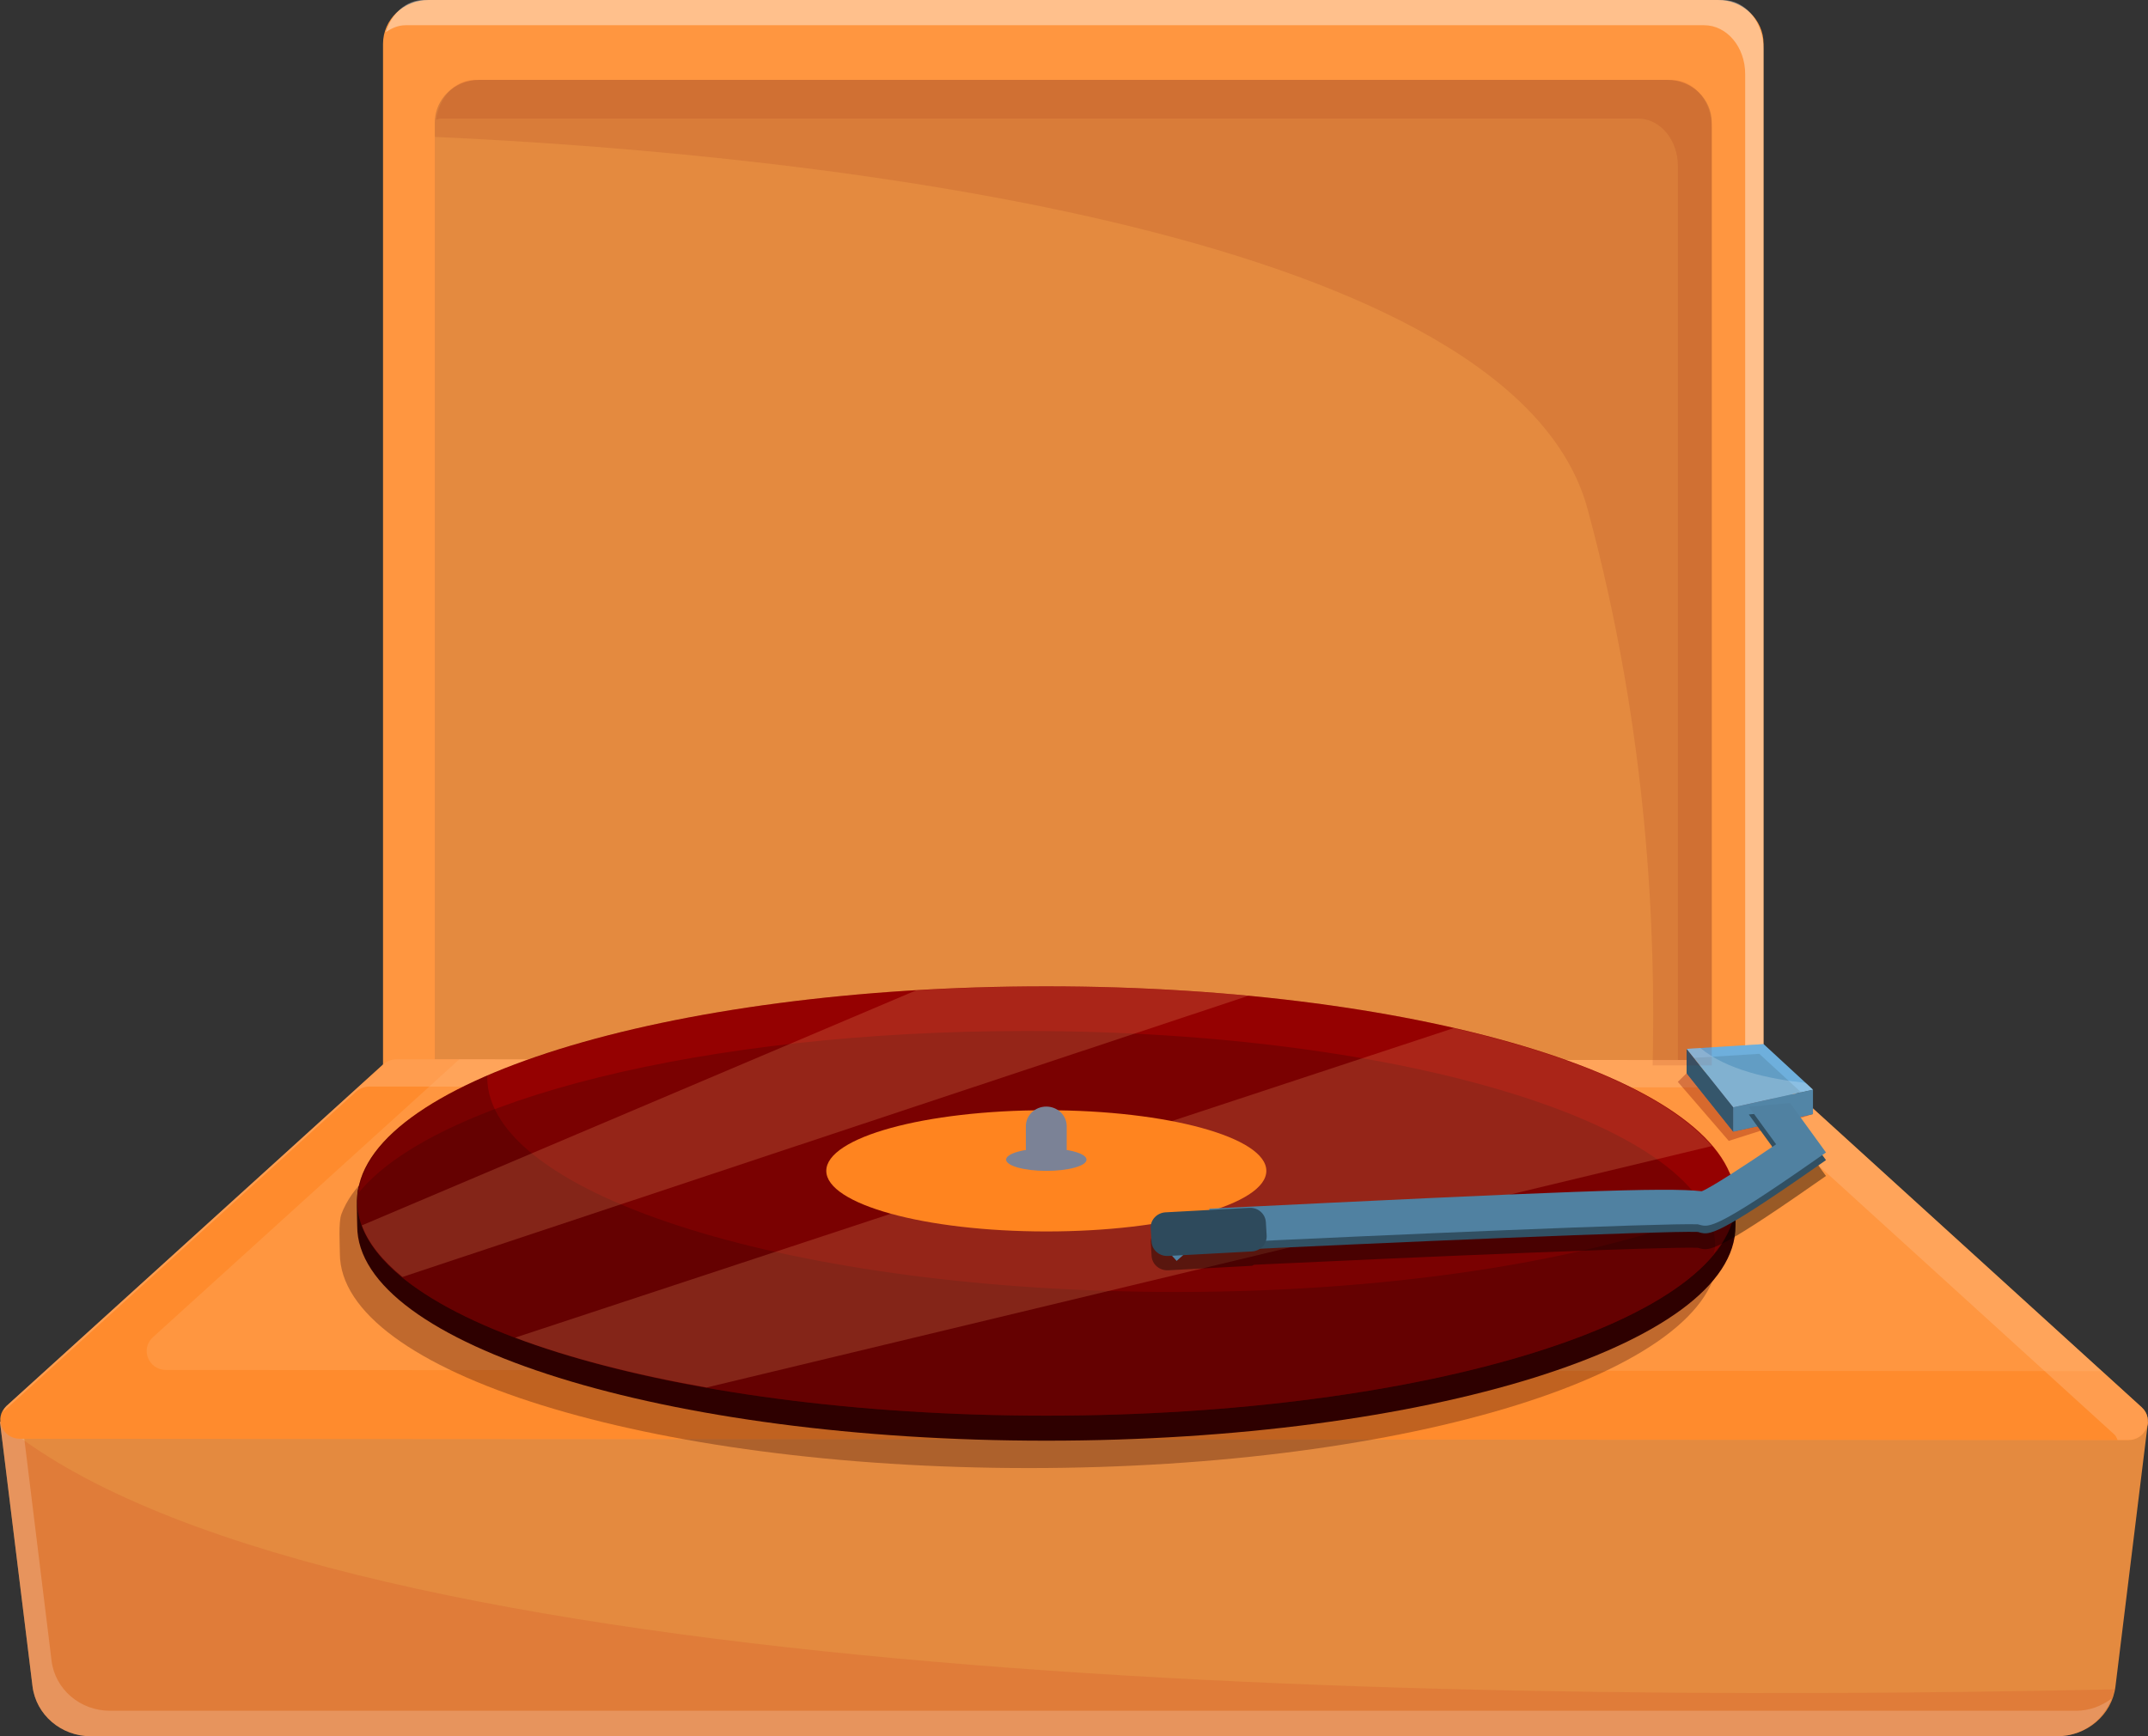 <?xml version="1.0" encoding="UTF-8"?> <svg xmlns="http://www.w3.org/2000/svg" width="94" height="76" viewBox="0 0 94 76" fill="none"><rect x="0" y="0" width="94" height="76" fill="#333333" stroke="none"/><path d="M90.024 76H3.976C2.672 76 1.577 75.06 1.423 73.814L0 62.241H94L92.577 73.814C92.426 75.063 91.328 76 90.024 76Z" fill="#E48A3F"></path><path opacity="0.3" d="M90.859 74.884H4.81C3.507 74.884 2.411 73.944 2.257 72.698L0.973 62.241H0L1.423 73.814C1.577 75.06 2.672 76 3.976 76H90.025C91.126 76 92.042 75.315 92.404 74.354C91.97 74.675 91.444 74.884 90.859 74.884Z" fill="#FFDFC4"></path><path d="M75.184 0H18.755C17.653 0 16.762 0.858 16.762 1.919V46.634H77.176V1.919C77.176 0.858 76.282 0 75.184 0Z" fill="#FF9640"></path><path opacity="0.4" d="M75.381 0H18.552C17.778 0 17.136 0.588 16.884 1.407C17.145 1.231 17.428 1.104 17.749 1.104H74.578C75.57 1.104 76.372 2.059 76.372 3.238V46.637H77.175V2.137C77.175 0.955 76.372 0 75.381 0Z" fill="white"></path><path d="M72.973 3.498H20.96C19.893 3.498 19.028 4.332 19.028 5.36V46.633H74.909V5.36C74.909 4.332 74.04 3.498 72.973 3.498Z" fill="#E48A3F"></path><path opacity="0.1" d="M73.168 3.498H20.768C19.906 3.498 19.223 4.259 19.084 5.238C19.154 5.229 19.214 5.19 19.286 5.19H71.686C72.646 5.19 73.427 6.118 73.427 7.261V46.633H74.909V5.569C74.909 4.426 74.129 3.498 73.168 3.498Z" fill="#7A0101"></path><path opacity="0.1" d="M3.978 76H90.027C91.28 76 92.322 75.124 92.536 73.947C60.219 74.642 13.51 73.538 0.003 62.241L1.426 73.814C1.577 75.063 2.675 76 3.978 76Z" fill="#B80202"></path><path d="M93.137 63.036L0.872 62.978C0.097 62.978 -0.277 62.06 0.286 61.544L16.771 46.591C16.928 46.449 17.139 46.367 17.356 46.367L76.675 46.403C76.892 46.403 77.1 46.485 77.26 46.627L93.726 61.602C94.286 62.117 93.912 63.036 93.137 63.036Z" fill="#FF9640"></path><path opacity="0.3" d="M91.982 60.019L7.274 59.968C6.5 59.968 6.125 59.049 6.692 58.534L20.101 46.37L17.356 46.367C17.139 46.367 16.931 46.446 16.77 46.591L0.286 61.544C-0.281 62.057 0.094 62.975 0.871 62.978L93.137 63.036C93.911 63.036 94.289 62.117 93.722 61.605L91.982 60.019Z" fill="#FF7300"></path><path opacity="0.4" d="M93.723 61.602L77.257 46.627C77.1 46.482 76.889 46.403 76.672 46.403L17.353 46.367C17.136 46.367 16.928 46.446 16.768 46.591L0.283 61.544C0.201 61.617 0.179 61.711 0.135 61.799L15.581 47.786C15.738 47.643 15.949 47.561 16.166 47.561L75.485 47.598C75.702 47.598 75.91 47.679 76.07 47.822L92.533 62.797C92.609 62.866 92.627 62.951 92.671 63.033H93.134C93.912 63.036 94.286 62.117 93.723 61.602Z" fill="#FFBA82"></path><path opacity="0.3" d="M75.189 54.865C75.189 60.056 61.686 64.261 45.031 64.261C28.377 64.261 14.873 60.056 14.873 54.865C14.873 54.495 14.807 53.51 14.939 53.149C16.683 48.477 29.567 45.469 45.031 45.469C59.923 45.469 72.514 48.21 74.969 52.631C75.259 53.152 75.189 54.316 75.189 54.865Z" fill="#2E0000"></path><path d="M75.949 53.667C75.949 58.858 62.445 63.063 45.791 63.063C29.133 63.063 15.632 58.858 15.632 53.667C15.632 53.297 15.566 52.312 15.698 51.951C17.442 47.279 30.326 44.272 45.791 44.272C60.682 44.272 73.273 47.009 75.728 51.433C76.018 51.957 75.949 53.119 75.949 53.667Z" fill="#2E0000"></path><path d="M75.947 52.571C75.947 57.758 62.444 61.967 45.789 61.967C29.131 61.967 15.631 57.761 15.631 52.571C15.631 47.38 29.135 43.175 45.789 43.175C62.447 43.175 75.947 47.383 75.947 52.571Z" fill="#7A0101"></path><path opacity="0.2" d="M44.895 45.13C61.553 45.13 75.056 49.336 75.056 54.526C75.056 54.644 75.012 54.757 75 54.875C75.598 54.135 75.95 53.368 75.95 52.571C75.95 47.38 62.447 43.175 45.792 43.175C29.512 43.175 16.279 47.195 15.688 52.222C18.989 48.15 30.793 45.13 44.895 45.13Z" fill="#FF0202"></path><path opacity="0.3" d="M51.48 56.553C34.822 56.553 21.322 52.348 21.322 47.157C21.322 47.133 21.331 47.112 21.334 47.087C17.762 48.631 15.631 50.523 15.631 52.572C15.631 57.76 29.135 61.968 45.789 61.968C62.368 61.968 75.815 57.799 75.938 52.642C70.461 55.007 61.559 56.553 51.48 56.553Z" fill="#330000"></path><g opacity="0.2"><path d="M45.789 43.175C43.841 43.175 41.943 43.238 40.098 43.348C32.27 46.667 23.783 50.266 15.835 53.638C16.122 54.426 16.736 55.181 17.611 55.897C29.755 51.855 43.28 47.359 54.637 43.587C51.839 43.32 48.867 43.175 45.789 43.175Z" fill="#FFB273"></path><path d="M74.914 50.166C73.133 48.065 69.085 46.255 63.617 45.003L22.54 58.553C24.872 59.432 27.721 60.172 30.922 60.735L74.914 50.166Z" fill="#FFB273"></path></g><path d="M55.417 51.251C55.417 52.718 51.105 53.904 45.788 53.904C40.472 53.904 36.16 52.715 36.16 51.251C36.16 49.786 40.472 48.598 45.788 48.598C51.105 48.598 55.417 49.786 55.417 51.251Z" fill="#FF841F"></path><path d="M47.548 50.761C47.548 51.034 46.761 51.252 45.789 51.252C44.816 51.252 44.029 51.031 44.029 50.761C44.029 50.488 44.816 50.27 45.789 50.27C46.758 50.27 47.548 50.488 47.548 50.761Z" fill="#7B8296"></path><path opacity="0.4" d="M77.821 48.598L77.32 48.934L77.723 51.114C76.316 52.075 74.824 53.036 74.465 53.17C73.024 52.994 68.73 53.158 55.245 53.816C55.113 53.625 54.924 53.482 54.673 53.497L51.012 53.694C50.631 53.715 50.341 54.028 50.36 54.395L50.395 54.977C50.417 55.344 50.741 55.623 51.122 55.604L54.783 55.407C54.824 55.404 54.846 55.368 54.883 55.362C62.432 55.004 72.891 54.565 74.299 54.619L74.409 54.649C74.799 54.743 75.117 54.816 79.281 51.911L79.908 51.475L77.821 48.598Z" fill="black"></path><path d="M46.684 50.76H44.893V49.298C44.893 48.822 45.293 48.438 45.787 48.438C46.281 48.438 46.681 48.822 46.681 49.298V50.76H46.684Z" fill="#7B8296"></path><path d="M50.967 54.611L51.492 55.193L52.141 54.611H50.967Z" fill="#5081A1"></path><path d="M73.808 46.978L75.848 49.534L79.339 48.764L77.176 46.769L73.808 46.978Z" fill="#5081A1"></path><path opacity="0.3" d="M79.339 48.766L75.653 49.939L73.424 47.356L73.808 46.98L75.197 47.089L79.339 48.766Z" fill="#7A0101"></path><path d="M73.808 45.913L75.848 48.472L79.339 47.699L77.176 45.704L73.808 45.913Z" fill="#629DC4"></path><path opacity="0.4" d="M76.99 46.128L78.819 47.814L79.339 47.699L77.176 45.704L73.808 45.913L74.12 46.307L76.99 46.128Z" fill="#80CCFF"></path><path d="M73.808 45.912V46.979L75.848 49.535V48.471L73.808 45.912Z" fill="#35566B"></path><path opacity="0.1" d="M72.973 3.498H20.96C19.893 3.498 19.028 4.332 19.028 5.36V5.993C36.545 6.785 66.231 10.302 69.473 22.275C72.164 32.213 72.451 40.993 72.322 46.633H74.909V5.36C74.909 4.332 74.04 3.498 72.973 3.498Z" fill="#730000"></path><path d="M75.848 48.471L79.339 47.698V48.765L75.848 49.535V48.471Z" fill="#5285A6"></path><path d="M52.998 54.762L52.922 53.243C68.264 52.492 72.948 52.297 74.468 52.482C74.83 52.349 76.319 51.385 77.726 50.427L76.53 48.783L78.337 48.617L79.908 50.781L79.281 51.218C75.117 54.123 74.799 54.05 74.409 53.956L74.298 53.925C72.769 53.871 60.552 54.392 52.998 54.762Z" fill="#315063"></path><path d="M52.998 54.425L52.922 52.906C68.264 52.154 72.948 51.96 74.468 52.145C74.83 52.011 76.319 51.047 77.726 50.089L76.53 48.449L78.337 48.282L79.908 50.447L79.281 50.884C75.117 53.788 74.799 53.715 74.409 53.621L74.298 53.591C72.769 53.533 60.552 54.055 52.998 54.425Z" fill="#5081A1"></path><path d="M54.779 54.78L51.118 54.977C50.737 54.998 50.413 54.716 50.391 54.349L50.357 53.767C50.335 53.4 50.627 53.088 51.008 53.067L54.669 52.87C55.05 52.849 55.374 53.13 55.396 53.497L55.431 54.08C55.453 54.446 55.16 54.762 54.779 54.78Z" fill="#2E4A5C"></path><path opacity="0.2" d="M73.808 45.911L75.848 48.47L79.339 47.697L79.018 47.4C77.45 47.239 75.564 46.836 74.406 45.872L73.808 45.911Z" fill="white"></path></svg> 